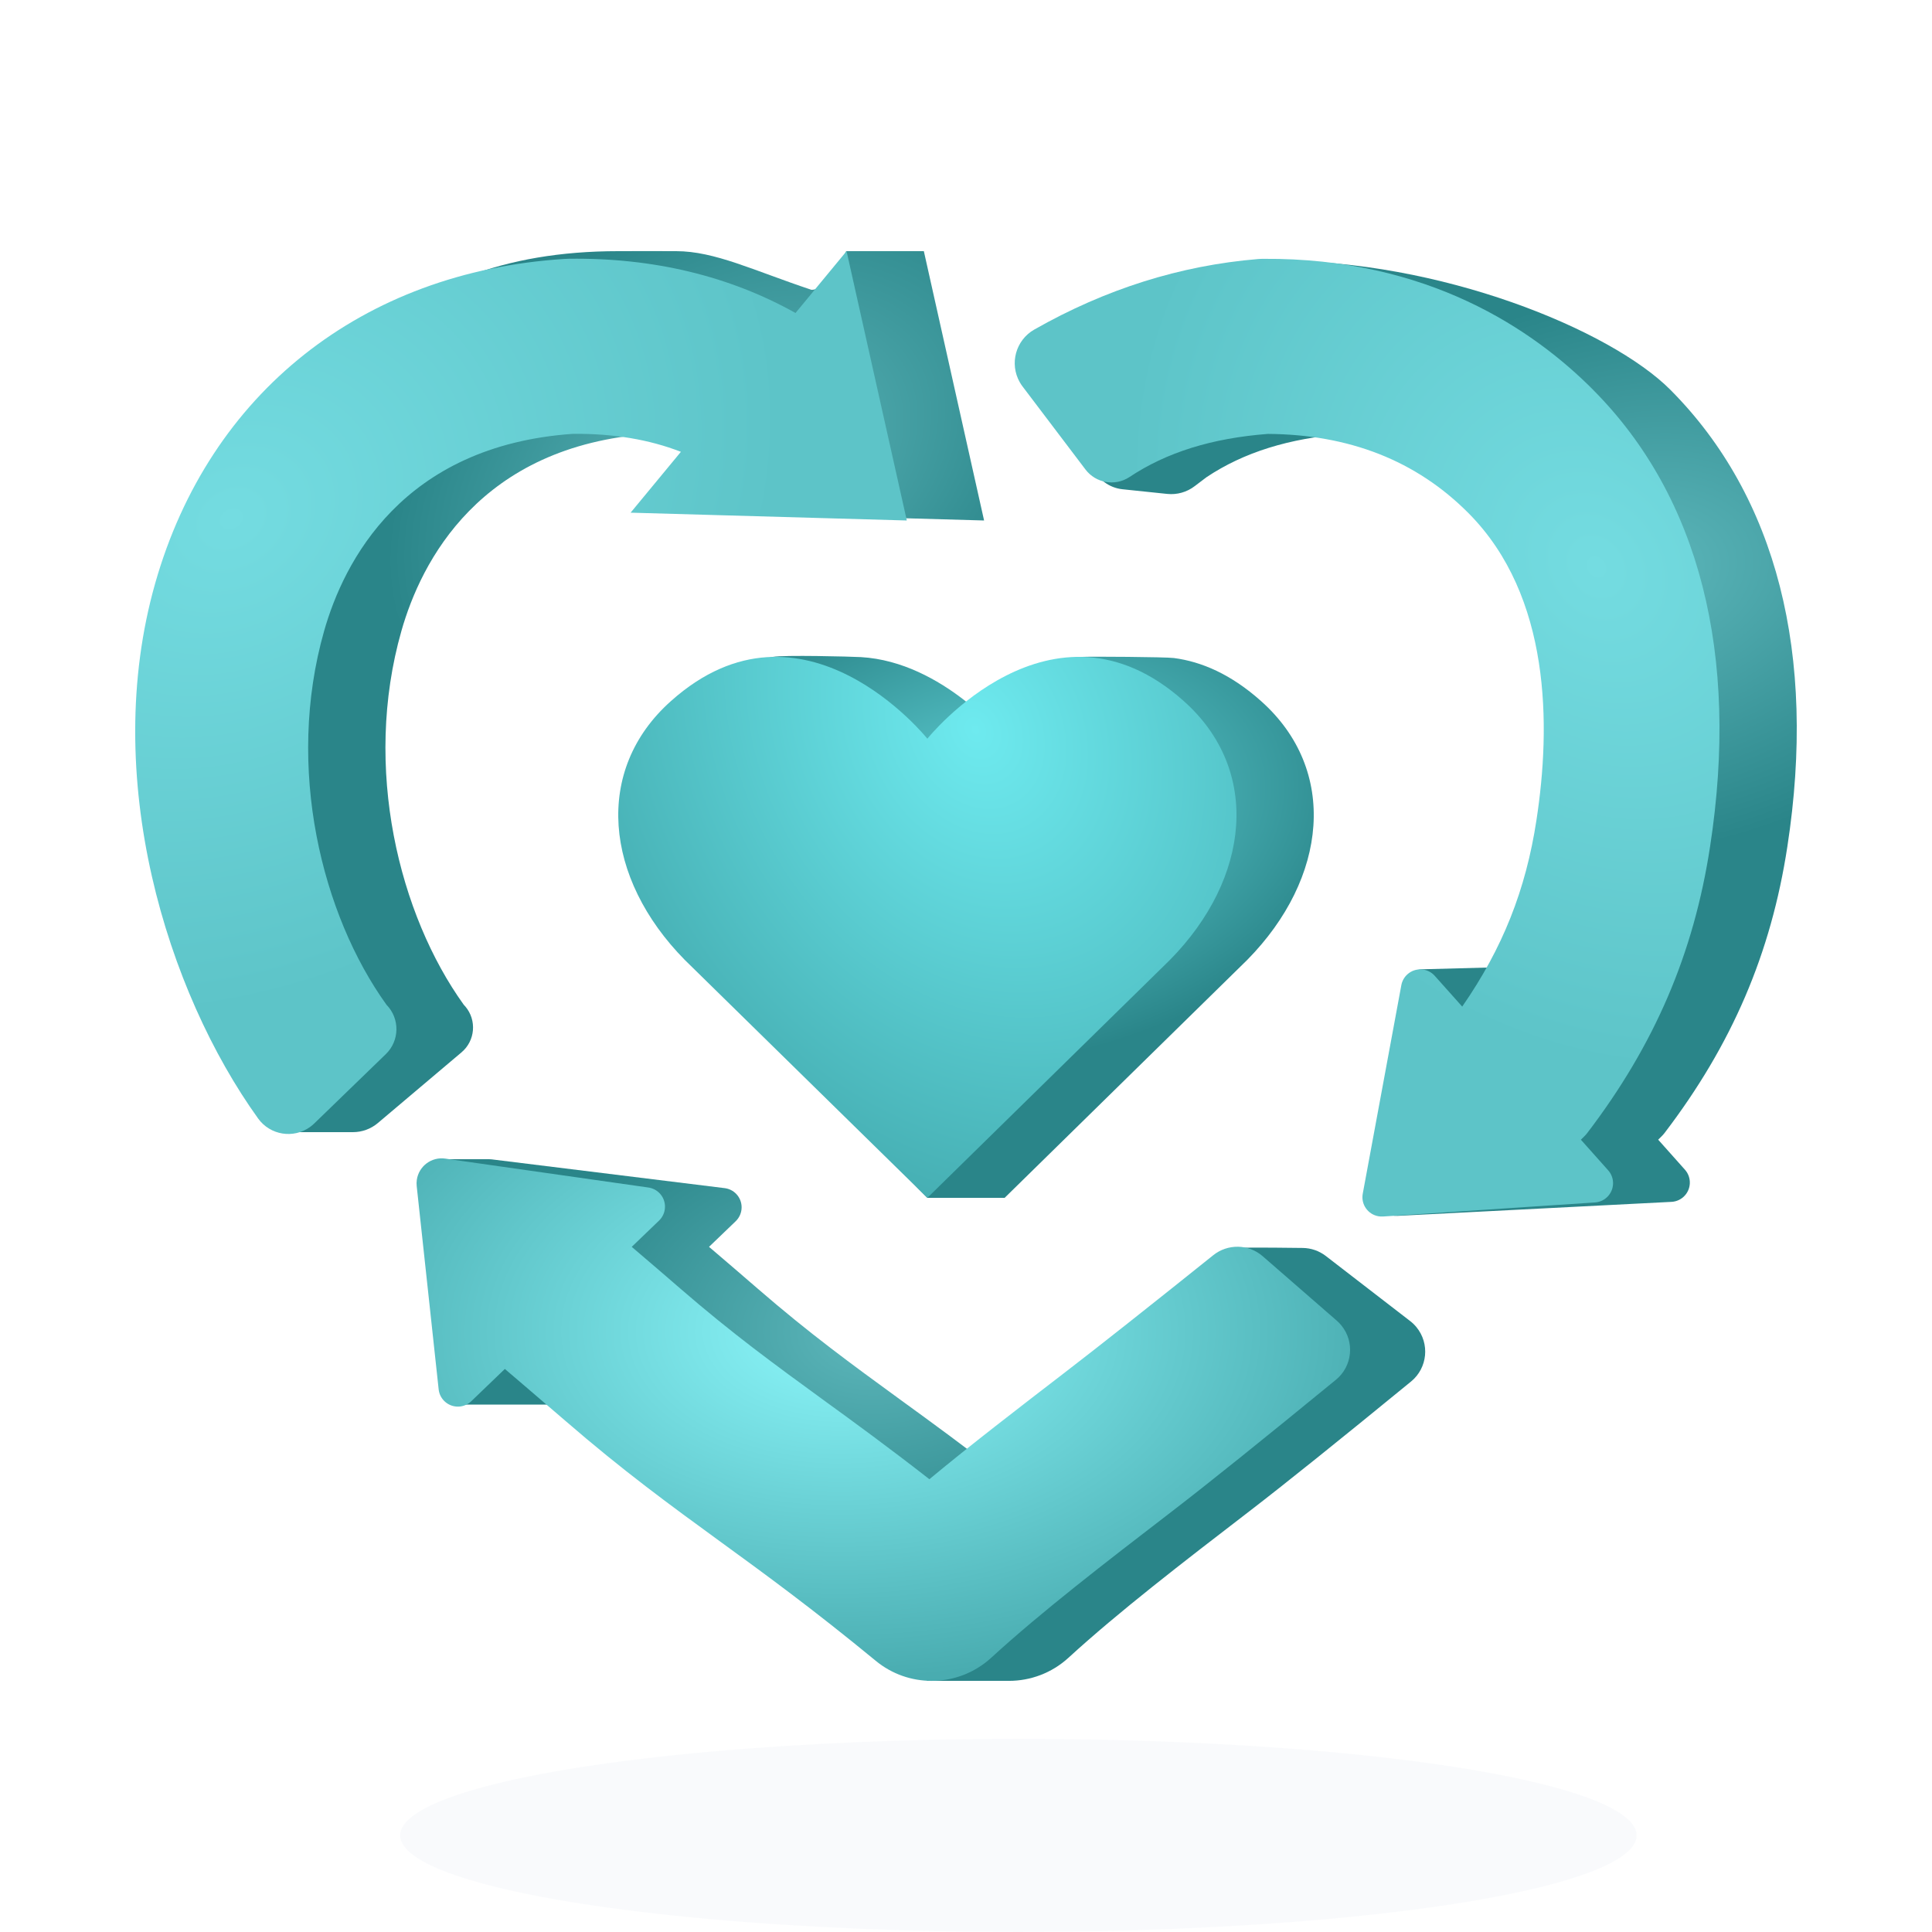 <svg height="100" viewBox="0 0 100 100" width="100" xmlns="http://www.w3.org/2000/svg" xmlns:xlink="http://www.w3.org/1999/xlink"><filter id="a" height="298%" width="130.9%" x="-15.5%" y="-99%"><feGaussianBlur in="SourceGraphic" stdDeviation="3.3"/></filter><linearGradient id="b"><stop offset="0" stop-color="#5db7bb"/><stop offset="1" stop-color="#2a8589"/></linearGradient><radialGradient id="c" cx="68.672%" cy="24.571%" gradientTransform="matrix(-.537 -.749 1.203 -.679 .76 .927)" r="32.52%" xlink:href="#b"/><radialGradient id="d" cx="42.958%" cy="33.728%" gradientTransform="matrix(.048 -.996 .737 .133 .16 .72)" r="45.919%" xlink:href="#b"/><radialGradient id="e" cx="75.2%" cy="32.681%" gradientTransform="matrix(-.204 -.752 1.396 -.223 .449 .965)" r="38.376%" xlink:href="#b"/><radialGradient id="f" cx="50%" cy="29.644%" gradientTransform="matrix(-.194 -.975 1.219 -.315 .236 .877)" r="45.207%"><stop offset="0" stop-color="#63d5da"/><stop offset="1" stop-color="#2a8589"/></radialGradient><linearGradient id="g"><stop offset="0" stop-color="#74dce1"/><stop offset="1" stop-color="#5dc4c8"/></linearGradient><radialGradient id="h" cx="16.296%" cy="30.075%" gradientTransform="matrix(.765 -.552 .522 .531 -.119 .231)" r="73.708%" xlink:href="#g"/><radialGradient id="i" cx="45.164%" cy="33.262%" gradientTransform="matrix(.55 0 0 .616 .203 .128)" r="107.863%"><stop offset="0" stop-color="#8cf7fb"/><stop offset="1" stop-color="#49acb0"/></radialGradient><radialGradient id="j" cx="80.423%" cy="32.429%" gradientTransform="matrix(-.558 -.625 .672 -.341 1.035 .937)" r="73.727%" xlink:href="#g"/><radialGradient id="k" cx="57.131%" cy="23.73%" gradientTransform="matrix(.734 -.545 .592 1.041 .012 .301)" r="80.071%"><stop offset="0" stop-color="#6eeaef"/><stop offset="1" stop-color="#3fa5a9"/></radialGradient><g fill="none" fill-rule="evenodd"><ellipse cx="52.713" cy="95" fill="#003087" filter="url(#a)" opacity=".15" rx="32" ry="5"/><g transform="translate(10.474 12.997)"><path d="m13.526 39.003c-3.331-4.634-5.245-12.246-3.221-19.35 1.012-3.55 4.027-9.579 12.879-10.195 2.077-.018 3.934.29 5.585.931l-2.603 3.15 14.296.404-3.118-13.94h-4.019s-.883 2.017-1.8 2c-3-1-5-2-7-2-.082 0-2.918-.007-3 0-12 0-17.16 7.338-19.962 17.175-2.862 10.046-1.754 21.866 2.962 28.425h3.268c.473 0 .93-.167 1.291-.472l4.33-3.659c.71-.6.799-1.662.199-2.372-.028-.033-.058-.066-.089-.097z" fill="url(#c)"/><path d="m41.628 63.564c-2.091-1.632-3.867-2.927-5.497-4.11-2.517-1.834-4.691-3.416-7.396-5.759-.774-.673-1.569-1.352-2.368-2.035l-.142-.12 1.38-1.326c.398-.383.411-1.016.028-1.414-.159-.166-.37-.271-.598-.299l-12.057-1.489c-.041-.005-.082-.008-.123-.008h-2.327l1 12.7h4.44c.348 0 .671-.181.853-.478l.837-1.367.792.676c.785.669 1.562 1.338 2.326 1.996 3 2.598 5.429 4.368 8 6.241 2.365 1.72 3.48 4.538 6.753 7.232h4.222c1.104 0 2.209-.4 3.079-1.196 2.589-2.372 5.887-4.91 9.381-7.596 1.827-1.405 4.611-3.639 8.352-6.703.854-.7.978-1.96.277-2.814-.096-.117-.204-.222-.324-.314l-4.364-3.367c-.343-.265-.762-.411-1.195-.417-2.243-.028-3.386-.025-3.428.009-3.27 2.619-3.173 5.12-4.875 6.428-2.471 1.901-4.854 3.731-7.023 5.533z" fill="url(#d)"/><path d="m75.999 7.193c-3.121-3.143-11.979-6.75-20.473-6.69-.092 0 1.096 2.492 1 2.5-3.911.326-7.318 2.424-10.22 6.295-.629.84-.459 2.03.381 2.66.275.206.601.334.942.369l2.312.241c.508.053 1.017-.091 1.422-.402.38-.291.584-.446.612-.464 1.925-1.285 4.275-2.018 7.176-2.241 4.193.028 7.673 1.37 10.39 4.106 4.264 4.294 4.264 11.006 3.512 15.887-.55 3.611-1.438 4.537-3.526 7.549l-6.381.17c-.552.015-.988.474-.973 1.026.001.038.004.075.009.112l.4 2.854-1.755 7.545c-.125.538.21 1.075.747 1.201.091.021.184.029.278.025l14.19-.725c.552-.028.976-.498.948-1.05-.012-.228-.101-.444-.252-.614l-1.385-1.554c.11-.113.227-.212.327-.343 3.494-4.581 5.514-9.296 6.359-14.828 1.53-9.94-.558-18.113-6.04-23.628z" fill="url(#e)"/><path d="m54.795 23.288c4.02 3.575 3.45 9.173-.712 13.399l-12.557 12.316c-2 0-3.333 0-4 0-2.525-2.477-5.378-6.582-8.557-12.316-4.162-4.225-4.731-9.824-.712-13.399 1.425-1.274-.067-2.043 1.269-2.285.57-.103 4.028-.019 4.568.012 4.257.251 7.432 4.223 7.432 4.223 0 0-.276-4.006 4-4.235.42-.023 4.32.002 4.759.059 1.436.188 2.963.844 4.51 2.226z" fill="url(#f)"/></g><g transform="translate(7 13)"><path d="m13 39c-3.331-4.634-5.245-12.246-3.221-19.35 1.012-3.55 4.027-9.579 12.879-10.195 2.077-.018 3.934.29 5.585.931l-2.603 3.15 14.296.404-3.118-13.94-2.642 3.2c-3.409-1.904-7.343-2.867-11.735-2.807-.082 0-.163.004-.245.011-10.446.665-18.357 6.934-21.159 16.772-2.862 10.046.611 21.162 5.326 27.721.623.862 1.828 1.056 2.69.432.075-.054.145-.113.211-.177l3.707-3.591c.715-.692.733-1.833.041-2.547-.004-.004-.008-.009-.013-.013z" fill="url(#h)"/><path d="m41.101 63.561c-2.091-1.632-3.867-2.927-5.497-4.11-2.517-1.834-4.691-3.416-7.396-5.759-.774-.673-1.569-1.352-2.368-2.035l-.142-.12 1.415-1.36c.398-.383.411-1.016.028-1.414-.155-.161-.359-.265-.58-.297l-10.517-1.497c-.711-.101-1.369.393-1.47 1.104-.015.107-.017.215-.005.323l1.136 10.518c.059.549.552.946 1.102.887.22-.024.426-.12.586-.273l1.738-1.671.792.676c.785.669 1.562 1.338 2.326 1.996 3 2.598 5.429 4.368 8 6.241 2.365 1.72 4.808 3.501 8.082 6.195.842.694 1.868 1.037 2.894 1.037 1.104 0 2.209-.4 3.079-1.196 2.589-2.372 5.887-4.91 9.381-7.596 1.845-1.418 4.665-3.682 8.461-6.792.856-.699.983-1.958.284-2.814-.072-.088-.151-.169-.236-.244l-3.837-3.338c-.73-.635-1.809-.656-2.562-.05-3.373 2.703-5.928 4.723-7.667 6.059-2.471 1.901-4.854 3.731-7.023 5.533z" fill="url(#i)"/><path d="m75.473 7.19c-3.121-3.143-8.586-6.853-17.079-6.793-.092 0-.185.003-.281.011-4.032.336-7.893 1.553-11.582 3.652-.959.548-1.293 1.769-.745 2.729.043.075.091.147.143.216l3.255 4.296c.534.705 1.521.879 2.264.399 1.925-1.285 4.275-2.018 7.176-2.241 4.193.028 7.673 1.37 10.39 4.106 4.264 4.294 4.264 11.006 3.512 15.887-.55 3.611-1.754 6.637-3.842 9.649l-1.422-1.593c-.368-.412-1-.448-1.412-.08-.165.148-.277.346-.317.564l-1.997 10.794c-.101.543.258 1.065.801 1.165.082.015.165.02.248.015l10.973-.728c.551-.037.968-.513.932-1.064-.015-.222-.103-.433-.251-.599l-1.412-1.584c.11-.113.227-.212.327-.343 3.494-4.581 5.514-9.296 6.359-14.828 1.53-9.94-.558-18.113-6.04-23.628z" fill="url(#j)"/><path d="m41 25.235s6.438-8.053 13.269-1.95c4.02 3.575 3.45 9.173-.712 13.399l-12.557 12.316-12.557-12.316c-4.162-4.225-4.731-9.824-.712-13.399 6.831-6.103 13.269 1.95 13.269 1.95z" fill="url(#k)"/></g></g></svg>